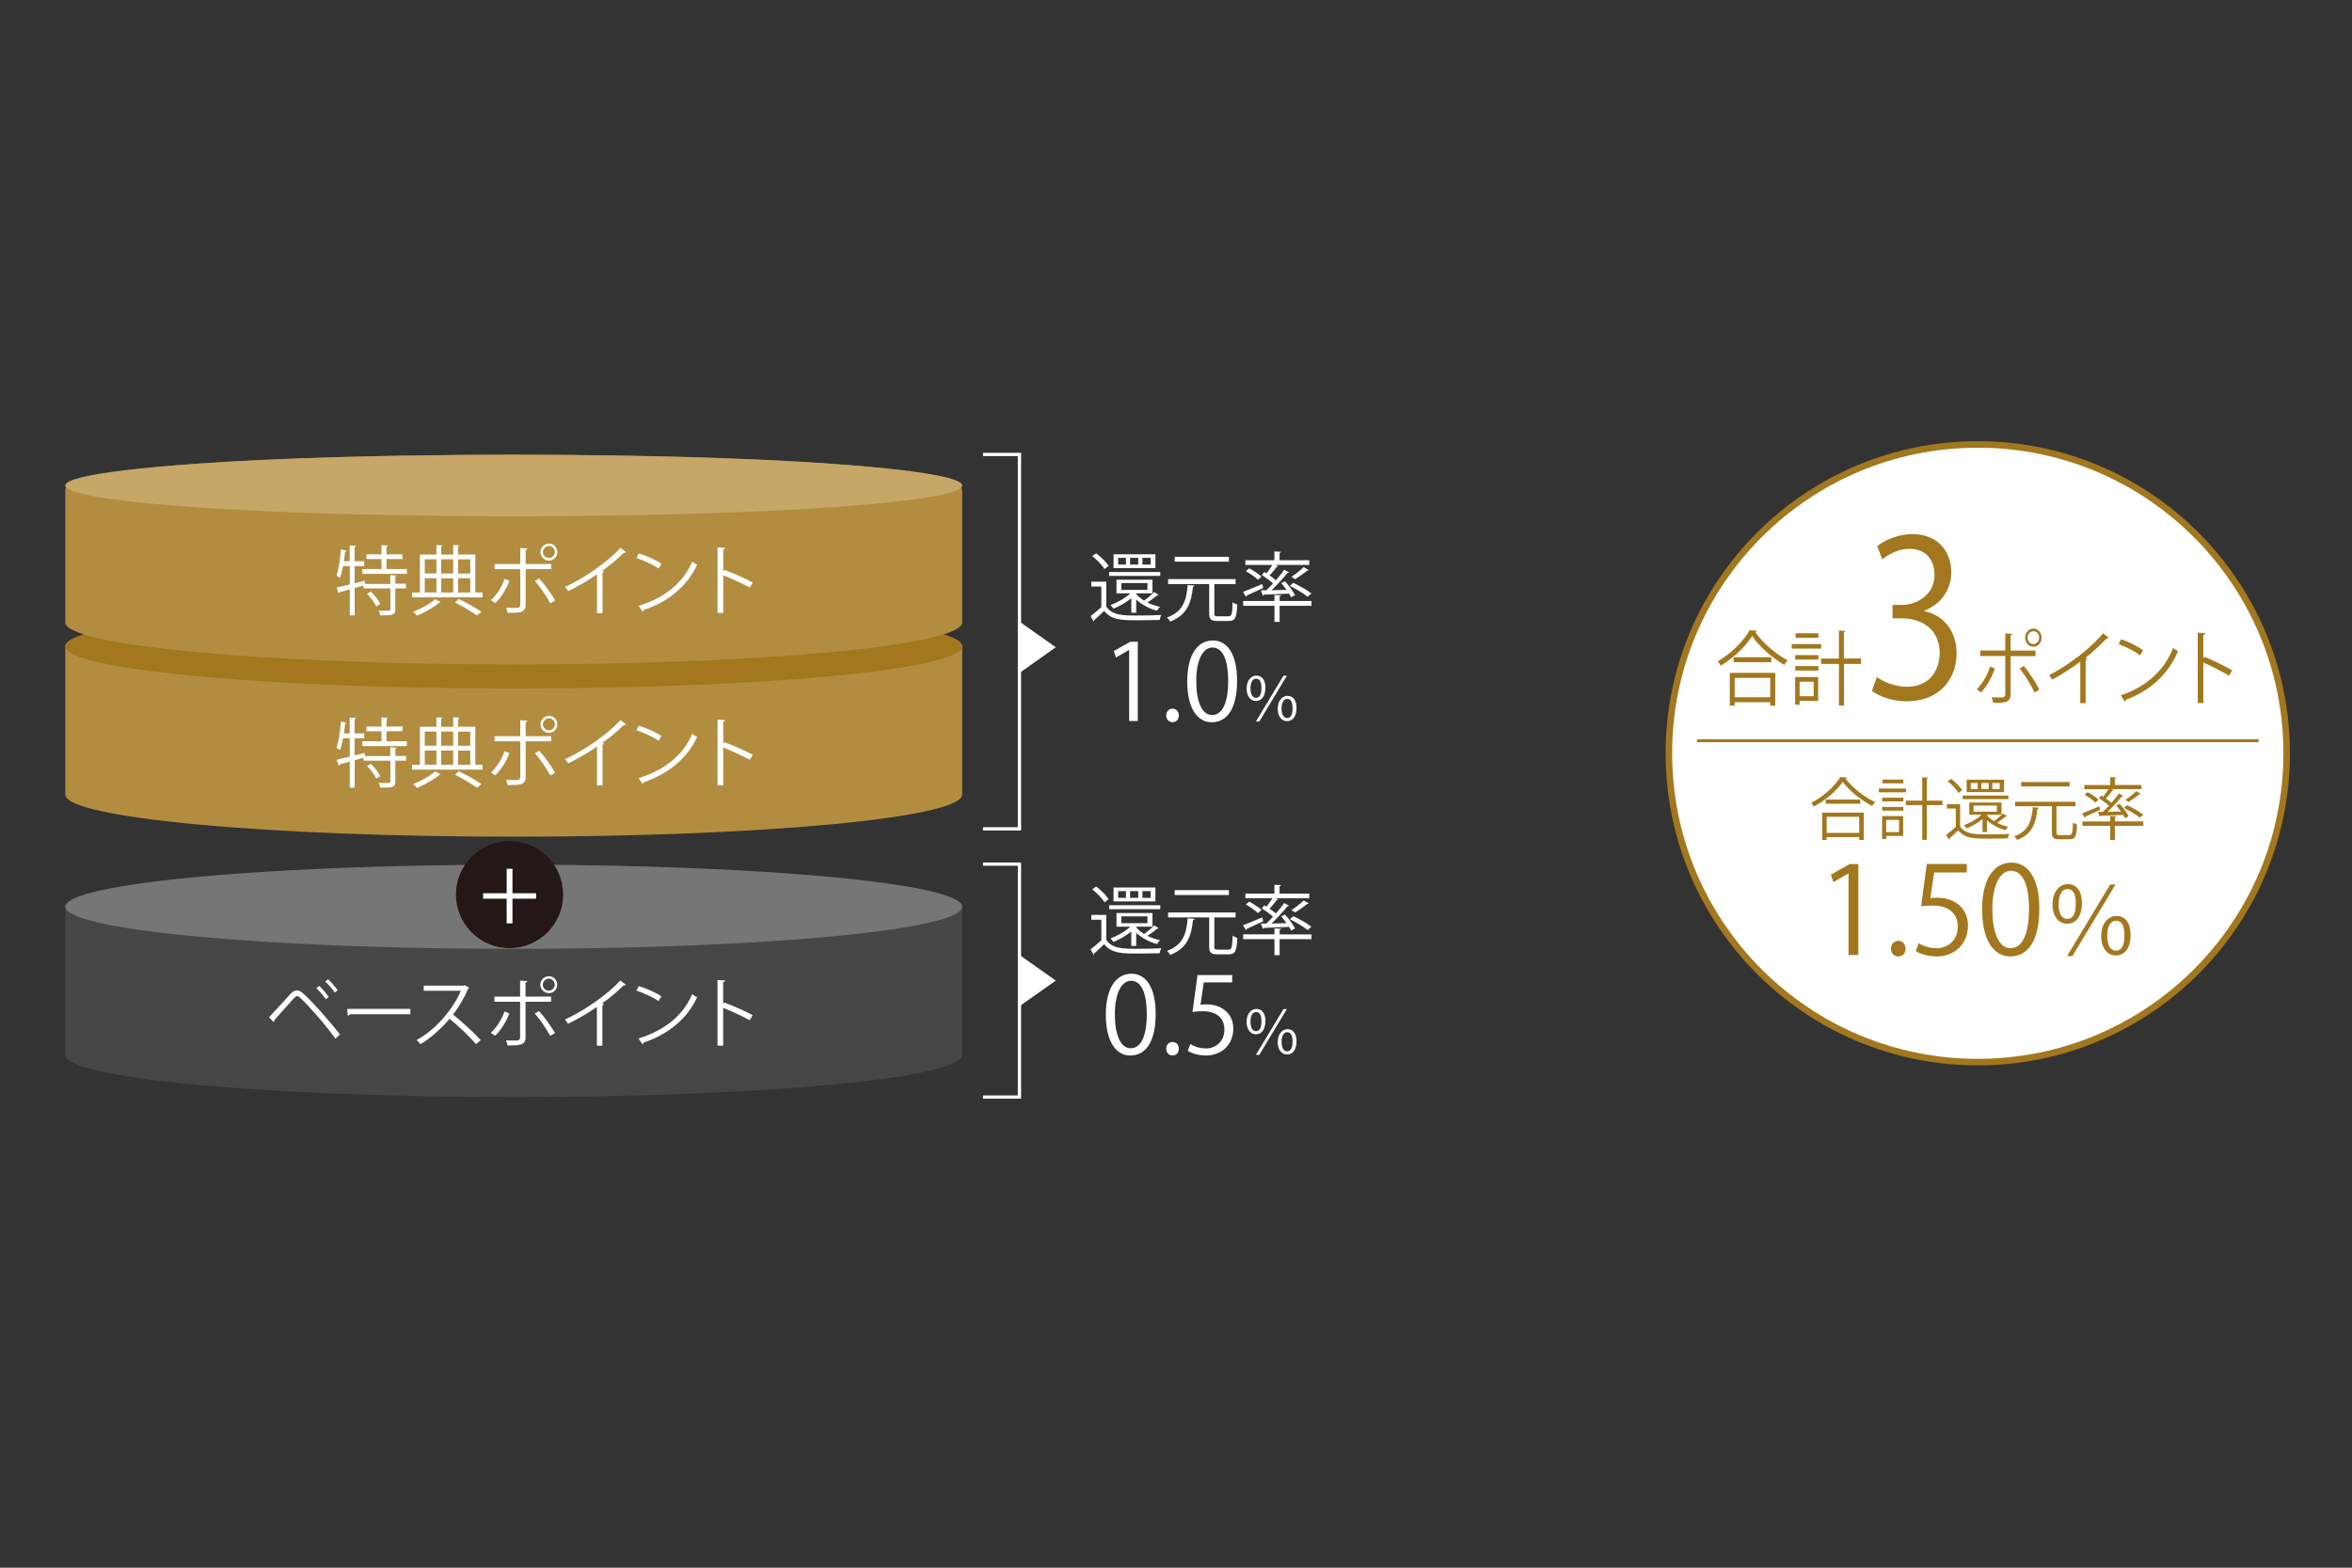 <?xml version="1.0" encoding="UTF-8"?>
<svg xmlns="http://www.w3.org/2000/svg" id="uuid-4e4592ce-3eef-4523-8e10-97ee093c51c9" viewBox="0 0 360 240">
  <rect x="0" y="0" width="360" height="240" fill="#333333" stroke="none"/>
  <g>
    <path d="M147.27,121.65c0,3.56-30.73,6.44-68.64,6.44s-68.64-2.88-68.64-6.44v-22.69c0-3.56,30.73-6.44,68.64-6.44s68.64,2.88,68.64,6.44v22.69Z" fill="#b28d40"></path>
    <g>
      <path d="M60.74,114.44c-.01,.08-.08,.14-.23,.16v1.13h1.64v.72h-1.64v3.19c0,.46-.1,.68-.44,.81-.34,.12-.9,.13-1.86,.13-.03-.21-.14-.52-.24-.73,.42,.01,.8,.02,1.09,.02,.59,0,.69,0,.69-.23v-3.19h-4.11v-.45l-1.35,.39v4.19h-.75v-3.98l-1.55,.43c-.01,.09-.07,.16-.15,.18l-.32-.9c.54-.12,1.25-.29,2.02-.47v-2.82h-1.03c-.13,.69-.29,1.34-.49,1.83-.13-.12-.37-.3-.52-.39,.35-.93,.56-2.51,.68-4l.89,.21c-.03,.07-.1,.13-.24,.13-.05,.49-.12,.98-.19,1.48h.89v-2.42l.98,.06c-.01,.08-.08,.14-.23,.16v2.2h1.48v.75h-1.48v2.62c.51-.13,1.03-.25,1.54-.39l.05,.49h3.87v-1.35l.99,.06Zm-1.58-.96h3.12v.74h-6.82v-.74h2.93v-1.53h-2.3v-.72h2.3v-1.41l.99,.07c-.01,.08-.07,.14-.22,.16v1.18h2.45v.72h-2.45v1.53Zm-1.58,5.71c-.24-.54-.84-1.35-1.4-1.93l.61-.32c.56,.57,1.17,1.35,1.42,1.9l-.64,.36Z" fill="#fff"></path>
      <path d="M72.76,117.07h1.09v.75h-10.77v-.75h1.19v-5.81h2.53v-1.45l.96,.07c-.01,.07-.08,.13-.23,.15v1.23h1.84v-1.46l.97,.07c-.01,.08-.07,.13-.22,.15v1.24h2.64v5.81Zm-5.31,1.49s-.13,.07-.23,.08c-.75,.67-2.2,1.49-3.4,1.98-.14-.17-.42-.44-.6-.59,1.21-.46,2.67-1.27,3.39-1.94l.84,.47Zm-.65-6.57h-1.78v2.17h1.78v-2.17Zm-1.78,2.9v2.17h1.78v-2.17h-1.78Zm4.35-2.9h-1.84v2.17h1.84v-2.17Zm0,5.08v-2.17h-1.84v2.17h1.84Zm3.62,3.52c-.79-.57-2.09-1.35-3.34-1.99l.57-.53c1.27,.61,2.65,1.39,3.48,1.97l-.71,.56Zm-1.01-8.59h-1.86v2.17h1.86v-2.17Zm-1.86,2.9v2.17h1.86v-2.17h-1.86Z" fill="#fff"></path>
      <path d="M77.98,115.29c-.52,1.35-1.28,2.54-2.17,3.41l-.67-.44c.87-.81,1.62-1.91,2.09-3.26l.75,.29Zm2.48-1.78v5.42c0,1.26-.9,1.26-2.75,1.26-.05-.21-.14-.53-.24-.78,.34,.01,.71,.01,1.02,.01h.67c.32,0,.47-.21,.47-.49v-5.44h-3.93v-.79h3.93v-2.44l1.1,.06c-.01,.12-.09,.2-.27,.22v2.16h3.91v.79h-3.91Zm2.07,1.41c.84,.94,1.82,2.3,2.44,3.37l-.74,.43c-.57-1.05-1.58-2.54-2.36-3.42l.66-.37Zm1.5-5.33c.71,0,1.28,.58,1.28,1.3s-.58,1.3-1.28,1.3-1.31-.58-1.31-1.3,.6-1.3,1.31-1.3Zm.9,1.3c0-.51-.4-.93-.9-.93s-.93,.42-.93,.93,.42,.91,.93,.91,.9-.44,.9-.91Z" fill="#fff"></path>
      <path d="M95.83,110.9c-.05,.06-.12,.09-.22,.09-.03,0-.07,0-.12-.01-.89,.9-2.17,1.95-3.3,2.76,.09,.03,.23,.1,.28,.13-.02,.07-.13,.14-.25,.15v6.21h-.84v-5.94c-1.23,.87-2.82,1.8-4.41,2.58-.12-.19-.32-.47-.49-.64,3.16-1.46,6.62-3.93,8.48-5.98l.87,.65Z" fill="#fff"></path>
      <path d="M97.79,111.1c1.2,.38,2.59,.98,3.45,1.57l-.44,.73c-.83-.59-2.2-1.2-3.38-1.61l.37-.69Zm-.05,8.02c4.11-1.27,6.84-3.57,8.22-6.78,.24,.2,.51,.35,.75,.47-1.45,3.17-4.27,5.63-8.19,6.94-.01,.1-.08,.22-.16,.27l-.62-.9Z" fill="#fff"></path>
      <path d="M114.76,116.32c-1.18-.64-2.8-1.39-4.06-1.88v5.78h-.87v-10.05l1.17,.07c-.01,.13-.1,.21-.3,.24v3.38l.17-.24c1.35,.5,3.15,1.29,4.35,1.93l-.46,.77Z" fill="#fff"></path>
    </g>
    <ellipse cx="78.64" cy="98.96" rx="68.64" ry="6.44" fill="#a2771e"></ellipse>
  </g>
  <g>
    <path d="M147.27,95.28c0,3.56-30.73,6.44-68.64,6.44s-68.64-2.88-68.64-6.44v-20.25c0-3.56,30.73-5.41,68.64-5.41s68.64,1.86,68.64,5.41v20.25Z" fill="#b28d40"></path>
    <g>
      <path d="M60.74,88.07c-.01,.08-.08,.14-.23,.16v1.13h1.64v.72h-1.64v3.19c0,.46-.1,.68-.44,.81-.34,.12-.9,.13-1.86,.13-.03-.21-.14-.52-.24-.73,.42,.01,.8,.02,1.09,.02,.59,0,.69,0,.69-.23v-3.19h-4.11v-.45l-1.35,.39v4.19h-.75v-3.98l-1.55,.43c-.01,.09-.07,.16-.15,.19l-.32-.9c.54-.12,1.25-.29,2.02-.47v-2.82h-1.03c-.13,.69-.29,1.34-.49,1.83-.13-.12-.37-.3-.52-.39,.35-.93,.56-2.51,.68-4l.89,.21c-.03,.07-.1,.13-.24,.13-.05,.49-.12,.98-.19,1.48h.89v-2.42l.98,.06c-.01,.08-.08,.14-.23,.16v2.2h1.48v.75h-1.48v2.63c.51-.13,1.03-.25,1.54-.39l.05,.49h3.87v-1.35l.99,.06Zm-1.58-.96h3.12v.74h-6.82v-.74h2.93v-1.53h-2.3v-.72h2.3v-1.41l.99,.07c-.01,.08-.07,.14-.22,.16v1.18h2.45v.72h-2.45v1.53Zm-1.58,5.71c-.24-.54-.84-1.35-1.4-1.93l.61-.32c.56,.57,1.17,1.35,1.42,1.9l-.64,.36Z" fill="#fff"></path>
      <path d="M72.76,90.7h1.09v.75h-10.77v-.75h1.19v-5.81h2.53v-1.45l.96,.07c-.01,.07-.08,.13-.23,.15v1.23h1.84v-1.46l.97,.07c-.01,.08-.07,.13-.22,.15v1.24h2.64v5.81Zm-5.31,1.49s-.13,.07-.23,.08c-.75,.67-2.2,1.49-3.4,1.98-.14-.17-.42-.44-.6-.59,1.21-.46,2.67-1.27,3.39-1.94l.84,.47Zm-.65-6.57h-1.78v2.17h1.78v-2.17Zm-1.78,2.9v2.17h1.78v-2.17h-1.78Zm4.35-2.9h-1.84v2.17h1.84v-2.17Zm0,5.08v-2.17h-1.84v2.17h1.84Zm3.62,3.52c-.79-.57-2.09-1.35-3.34-1.99l.57-.53c1.27,.61,2.65,1.39,3.48,1.97l-.71,.56Zm-1.01-8.59h-1.86v2.17h1.86v-2.17Zm-1.86,2.9v2.17h1.86v-2.17h-1.86Z" fill="#fff"></path>
      <path d="M77.98,88.92c-.52,1.35-1.28,2.54-2.17,3.41l-.67-.44c.87-.81,1.62-1.91,2.09-3.26l.75,.29Zm2.48-1.78v5.42c0,1.26-.9,1.26-2.75,1.26-.05-.21-.14-.53-.24-.77,.34,.01,.71,.01,1.02,.01h.67c.32,0,.47-.21,.47-.49v-5.44h-3.93v-.79h3.93v-2.44l1.1,.06c-.01,.12-.09,.2-.27,.22v2.16h3.91v.79h-3.91Zm2.07,1.41c.84,.94,1.82,2.3,2.44,3.37l-.74,.43c-.57-1.05-1.58-2.54-2.36-3.42l.66-.37Zm1.5-5.33c.71,0,1.28,.58,1.28,1.3s-.58,1.3-1.28,1.3-1.31-.58-1.31-1.3,.6-1.3,1.31-1.3Zm.9,1.3c0-.51-.4-.93-.9-.93s-.93,.42-.93,.93,.42,.91,.93,.91,.9-.44,.9-.91Z" fill="#fff"></path>
      <path d="M95.83,84.54c-.05,.06-.12,.09-.22,.09-.03,0-.07,0-.12-.01-.89,.9-2.17,1.95-3.3,2.76,.09,.03,.23,.1,.28,.13-.02,.07-.13,.14-.25,.15v6.21h-.84v-5.95c-1.23,.87-2.82,1.8-4.41,2.58-.12-.19-.32-.47-.49-.64,3.16-1.46,6.62-3.93,8.48-5.98l.87,.65Z" fill="#fff"></path>
      <path d="M97.79,84.73c1.2,.38,2.59,.98,3.45,1.57l-.44,.73c-.83-.59-2.2-1.2-3.38-1.61l.37-.69Zm-.05,8.02c4.11-1.27,6.84-3.57,8.22-6.78,.24,.2,.51,.35,.75,.47-1.45,3.17-4.27,5.63-8.19,6.94-.01,.1-.08,.22-.16,.27l-.62-.9Z" fill="#fff"></path>
      <path d="M114.76,89.95c-1.18-.64-2.8-1.39-4.06-1.89v5.78h-.87v-10.05l1.17,.07c-.01,.13-.1,.21-.3,.24v3.38l.17-.24c1.35,.5,3.15,1.3,4.35,1.93l-.46,.77Z" fill="#fff"></path>
    </g>
    <ellipse cx="78.64" cy="74.33" rx="68.64" ry="4.71" fill="#c6a767"></ellipse>
  </g>
  <g>
    <path d="M147.27,161.51c0,3.56-30.73,6.44-68.64,6.44s-68.64-2.88-68.64-6.44v-22.69c0-3.56,30.73-6.44,68.64-6.44s68.64,2.88,68.64,6.44v22.69Z" fill="#464646"></path>
    <g>
      <path d="M41.18,155.74c.88-.92,2.71-2.96,3.37-3.67,.3-.3,.6-.44,.9-.44s.62,.16,.94,.44c1.49,1.36,3.9,4.04,5.64,6.3l-.69,.64c-1.64-2.28-4.06-5.02-5.36-6.22-.2-.18-.35-.29-.5-.29s-.29,.12-.47,.29c-.54,.59-2.23,2.53-3.01,3.37,.01,.02,.01,.06,.01,.08,0,.09-.05,.18-.12,.24l-.72-.74Zm7.67-4.8c.53,.46,1.12,1.18,1.46,1.69l-.44,.35c-.34-.51-.95-1.26-1.45-1.69l.43-.35Zm1.36-1.02c.53,.47,1.13,1.17,1.47,1.69l-.44,.35c-.34-.51-.96-1.25-1.45-1.68l.42-.36Z" fill="#fff"></path>
      <path d="M53.15,154.45h9.66v.82h-9.22c-.07,.12-.22,.2-.37,.22l-.07-1.04Z" fill="#fff"></path>
      <path d="M71.81,151.21c-.02,.06-.08,.1-.15,.13-.62,1.47-1.36,2.74-2.31,3.98,1.26,1.01,3.16,2.73,4.23,3.92l-.71,.61c-1.02-1.18-2.88-2.94-4.06-3.89-1.02,1.24-2.78,2.93-4.45,3.89-.13-.17-.4-.46-.6-.62,3.2-1.76,5.74-5.04,6.78-7.55h-5.68v-.79h6.13l.15-.06,.67,.38Z" fill="#fff"></path>
      <path d="M77.96,155.15c-.52,1.35-1.28,2.54-2.17,3.41l-.67-.44c.87-.81,1.62-1.91,2.09-3.26l.75,.29Zm2.48-1.78v5.42c0,1.26-.9,1.26-2.75,1.26-.05-.21-.14-.53-.24-.77,.34,.01,.71,.01,1.02,.01h.67c.32,0,.47-.21,.47-.49v-5.44h-3.93v-.79h3.93v-2.44l1.1,.06c-.01,.12-.09,.2-.27,.22v2.16h3.91v.79h-3.91Zm2.07,1.41c.84,.94,1.82,2.3,2.44,3.37l-.74,.43c-.57-1.05-1.58-2.54-2.36-3.42l.66-.37Zm1.5-5.33c.71,0,1.28,.58,1.28,1.3s-.58,1.29-1.28,1.29-1.31-.58-1.31-1.29,.6-1.3,1.31-1.3Zm.9,1.3c0-.51-.41-.93-.9-.93s-.93,.42-.93,.93,.42,.91,.93,.91,.9-.44,.9-.91Z" fill="#fff"></path>
      <path d="M95.81,150.76c-.05,.06-.12,.09-.22,.09-.03,0-.07,0-.12-.01-.89,.9-2.17,1.96-3.3,2.76,.09,.04,.23,.1,.28,.13-.02,.07-.13,.14-.25,.15v6.21h-.84v-5.94c-1.23,.87-2.82,1.8-4.41,2.58-.12-.19-.32-.47-.49-.64,3.16-1.46,6.62-3.93,8.48-5.98l.87,.65Z" fill="#fff"></path>
      <path d="M97.78,150.96c1.2,.38,2.59,.98,3.45,1.57l-.44,.73c-.83-.59-2.2-1.2-3.38-1.61l.37-.69Zm-.05,8.02c4.11-1.27,6.84-3.57,8.22-6.78,.24,.2,.51,.35,.75,.47-1.45,3.17-4.27,5.63-8.19,6.94-.01,.1-.08,.22-.16,.27l-.62-.9Z" fill="#fff"></path>
      <path d="M114.75,156.18c-1.18-.64-2.8-1.39-4.06-1.88v5.78h-.87v-10.05l1.17,.07c-.01,.13-.1,.21-.3,.24v3.38l.17-.24c1.35,.5,3.15,1.29,4.35,1.93l-.46,.77Z" fill="#fff"></path>
    </g>
    <ellipse cx="78.64" cy="138.82" rx="68.64" ry="6.44" fill="#767676"></ellipse>
  </g>
  <g>
    <circle cx="77.99" cy="136.95" r="8.2" fill="#231815"></circle>
    <path d="M77.55,133h.89v3.75h3.61v.83h-3.61v3.78h-.89v-3.78h-3.61v-.83h3.61v-3.75Z" fill="#fff"></path>
  </g>
  <g>
    <g>
      <path d="M169.33,140.06v3.81c.9,1.38,2.59,1.38,4.77,1.38,1.27,0,2.75-.02,3.65-.08-.09,.17-.22,.53-.24,.76-.8,.02-2.07,.05-3.22,.05-2.54,0-4.14,0-5.29-1.43-.53,.52-1.08,1.03-1.53,1.42,.01,.09-.01,.14-.09,.18l-.45-.82c.5-.37,1.1-.88,1.64-1.38v-3.15h-1.53v-.74h2.28Zm-1.55-4.34c.73,.54,1.55,1.35,1.91,1.93l-.64,.49c-.34-.59-1.15-1.42-1.87-1.99l.6-.43Zm9.81,2.87v.6h-7.82v-.6h7.82Zm-3.68,6.23h-.75v-2.21c-.81,.65-1.8,1.21-2.74,1.6-.09-.14-.3-.42-.44-.55,1.05-.39,2.22-1.04,3.03-1.79h-2.12v-2.09h5.51v2.09h-2.42l-.07,.07v.02c.3,.37,.72,.72,1.21,1.02,.52-.37,1.17-.92,1.56-1.32l.68,.46s-.13,.07-.24,.06c-.37,.31-.97,.75-1.48,1.09,.59,.3,1.25,.53,1.92,.67-.16,.14-.36,.41-.46,.59-1.18-.31-2.36-.94-3.19-1.72v2.02Zm2.94-8.95v2.13h-6.41v-2.13h6.41Zm-4.51,1.58v-1.03h-1.19v1.03h1.19Zm-.71,2.83v1.05h4v-1.05h-4Zm2.59-2.83v-1.03h-1.25v1.03h1.25Zm1.9,0v-1.03h-1.26v1.03h1.26Z" fill="#fff"></path>
      <path d="M182.84,140.68c-.01,.08-.09,.15-.24,.17-.25,2.24-.74,4.29-3.49,5.34-.09-.2-.31-.47-.49-.62,2.54-.91,2.98-2.78,3.17-4.99l1.05,.09Zm3.01,4.21c0,.39,.09,.49,.57,.49h1.61c.5,0,.58-.32,.64-2.15,.17,.15,.5,.29,.71,.35-.08,1.99-.3,2.52-1.28,2.52h-1.75c-.99,0-1.27-.25-1.27-1.2v-4.45h-6.29v-.76h10.33v.76h-3.25v4.45Zm2.25-8.62v.75h-8.3v-.75h8.3Z" fill="#fff"></path>
      <path d="M190.25,141.65c.75-.28,1.86-.75,2.96-1.21l.14,.6c-.93,.43-1.89,.89-2.52,1.17,0,.08-.04,.16-.1,.2l-.47-.75Zm10.49,1.39v.74h-4.88v2.45h-.79v-2.45h-4.79v-.74h4.79v-.92l1.02,.06c-.01,.08-.07,.14-.23,.16v.71h4.88Zm-6.93-1.64c.33-.31,.69-.67,1.04-1.05-.45-.42-1.15-.93-1.72-1.3l.4-.45c.1,.06,.21,.13,.32,.2,.31-.39,.66-.89,.9-1.28h-4.13v-.72h4.44v-1.35l1.02,.06c-.01,.08-.07,.14-.23,.16v1.13h4.55v.72h-5.17l.43,.18c-.04,.07-.13,.1-.24,.09-.28,.39-.71,.91-1.09,1.33,.36,.24,.71,.51,.97,.73,.47-.55,.92-1.11,1.26-1.6l.74,.4c-.02,.06-.12,.08-.23,.08-.64,.79-1.57,1.83-2.44,2.65l2.29-.05c-.25-.36-.54-.73-.82-1.04l.58-.28c.59,.65,1.26,1.54,1.54,2.13l-.61,.32c-.07-.16-.17-.36-.3-.56-1.45,.07-2.9,.13-3.86,.16-.01,.08-.07,.13-.15,.15l-.31-.82h.83Zm-2.61-3.37c.66,.35,1.48,.89,1.89,1.27l-.54,.49c-.39-.38-1.2-.95-1.86-1.32l.52-.44Zm6.77,2.23c.92,.44,2.13,1.12,2.75,1.62l-.58,.51c-.58-.49-1.77-1.2-2.72-1.67l.54-.46Zm-.3-.93c.6-.38,1.41-1.02,1.87-1.48l.79,.46c-.04,.06-.13,.08-.23,.07-.49,.4-1.27,.95-1.87,1.32l-.55-.37Z" fill="#fff"></path>
      <path d="M169.26,155.37c0-4.24,1.65-6.3,3.92-6.3s3.71,2.17,3.71,6.14c0,4.21-1.47,6.38-3.89,6.38-2.2,0-3.74-2.17-3.74-6.22Zm6.27-.1c0-3.03-.73-5.12-2.43-5.12-1.44,0-2.46,1.93-2.46,5.12s.89,5.21,2.41,5.21c1.8,0,2.48-2.33,2.48-5.21Z" fill="#fff"></path>
      <path d="M178.5,160.57c0-.62,.4-1.05,.97-1.05s.96,.44,.96,1.05c0,.58-.37,1.02-.97,1.02s-.96-.49-.96-1.02Z" fill="#fff"></path>
      <path d="M188.6,149.27v1.12h-4.35l-.5,3.43c.26-.03,.52-.06,.94-.06,2.15,0,4.08,1.28,4.08,3.72s-1.78,4.11-4.18,4.11c-1.21,0-2.23-.36-2.79-.71l.39-1.05c.45,.31,1.34,.68,2.4,.68,1.52,0,2.83-1.12,2.82-2.87,0-1.67-1.07-2.83-3.33-2.83-.65,0-1.15,.05-1.55,.11l.76-5.65h5.33Z" fill="#fff"></path>
      <path d="M193.68,156.32c0,1.34-.61,2.02-1.45,2.02-.79,0-1.42-.68-1.42-1.9s.67-1.98,1.49-1.98c.95,0,1.39,.79,1.39,1.86Zm-2.28,.07c0,1.03,.36,1.47,.84,1.47,.55,0,.84-.48,.84-1.5,0-.93-.25-1.43-.83-1.43-.5,0-.85,.52-.85,1.46Zm.83,5.1l4.22-7.01h.52l-4.22,7.01h-.52Zm6.21-2.07c0,1.35-.61,2.01-1.45,2.01-.79,0-1.42-.67-1.42-1.89s.67-1.98,1.49-1.98c1.01,0,1.39,.87,1.39,1.86Zm-2.28,.07c0,1.03,.37,1.46,.85,1.46,.54,0,.83-.47,.83-1.49,0-.93-.25-1.44-.82-1.44-.51,0-.86,.53-.86,1.47Z" fill="#fff"></path>
    </g>
    <g>
      <polygon points="156.04 154.05 156.04 146.19 161.6 150.12 156.04 154.05" fill="#fff"></polygon>
      <polyline points="150.46 132.29 156.04 132.29 156.04 167.95 150.46 167.95" fill="none" stroke="#fff" stroke-miterlimit="10" stroke-width=".5"></polyline>
    </g>
  </g>
  <g>
    <g>
      <path d="M169.33,89.04v3.81c.9,1.38,2.59,1.38,4.77,1.38,1.27,0,2.75-.02,3.65-.08-.09,.17-.22,.53-.24,.76-.8,.02-2.07,.05-3.22,.05-2.54,0-4.14,0-5.29-1.43-.53,.52-1.08,1.03-1.53,1.42,.01,.09-.01,.14-.09,.19l-.45-.82c.5-.37,1.1-.88,1.64-1.38v-3.15h-1.53v-.74h2.28Zm-1.55-4.34c.73,.54,1.55,1.35,1.91,1.93l-.64,.49c-.34-.59-1.15-1.42-1.87-1.99l.6-.43Zm9.81,2.87v.6h-7.82v-.6h7.82Zm-3.68,6.23h-.75v-2.21c-.81,.65-1.8,1.21-2.74,1.6-.09-.14-.3-.42-.44-.56,1.05-.39,2.22-1.04,3.03-1.79h-2.12v-2.09h5.51v2.09h-2.42l-.07,.07v.02c.3,.37,.72,.72,1.21,1.02,.52-.37,1.17-.93,1.56-1.32l.68,.46s-.13,.07-.24,.06c-.37,.31-.97,.75-1.48,1.09,.59,.3,1.25,.53,1.92,.67-.16,.14-.36,.4-.46,.59-1.18-.31-2.36-.94-3.19-1.72v2.02Zm2.94-8.95v2.13h-6.41v-2.13h6.41Zm-4.51,1.58v-1.03h-1.19v1.03h1.19Zm-.71,2.83v1.05h4v-1.05h-4Zm2.59-2.83v-1.03h-1.25v1.03h1.25Zm1.9,0v-1.03h-1.26v1.03h1.26Z" fill="#fff"></path>
      <path d="M182.84,89.65c-.01,.08-.09,.15-.24,.17-.25,2.24-.74,4.29-3.49,5.34-.09-.2-.31-.47-.49-.62,2.54-.91,2.98-2.78,3.17-4.98l1.05,.09Zm3.01,4.21c0,.39,.09,.49,.57,.49h1.61c.5,0,.58-.32,.64-2.15,.17,.15,.5,.29,.71,.35-.08,1.99-.3,2.52-1.28,2.52h-1.75c-.99,0-1.27-.25-1.27-1.2v-4.45h-6.29v-.76h10.33v.76h-3.25v4.45Zm2.25-8.62v.75h-8.3v-.75h8.3Z" fill="#fff"></path>
      <path d="M190.25,90.62c.75-.28,1.86-.75,2.96-1.21l.14,.6c-.93,.43-1.89,.89-2.52,1.17,0,.08-.04,.16-.1,.2l-.47-.75Zm10.49,1.39v.74h-4.88v2.45h-.79v-2.45h-4.79v-.74h4.79v-.93l1.02,.06c-.01,.08-.07,.14-.23,.16v.71h4.88Zm-6.93-1.64c.33-.31,.69-.67,1.04-1.05-.45-.42-1.15-.93-1.72-1.3l.4-.45c.1,.06,.21,.13,.32,.2,.31-.39,.66-.89,.9-1.28h-4.13v-.72h4.44v-1.35l1.02,.06c-.01,.08-.07,.14-.23,.16v1.13h4.55v.72h-5.17l.43,.19c-.04,.07-.13,.1-.24,.09-.28,.39-.71,.91-1.09,1.33,.36,.24,.71,.51,.97,.73,.47-.56,.92-1.11,1.26-1.6l.74,.4c-.02,.06-.12,.08-.23,.08-.64,.79-1.57,1.83-2.44,2.65l2.29-.05c-.25-.36-.54-.73-.82-1.04l.58-.28c.59,.65,1.26,1.54,1.54,2.13l-.61,.32c-.07-.16-.17-.36-.3-.56-1.45,.07-2.9,.13-3.86,.16-.01,.08-.07,.13-.15,.15l-.31-.82h.83Zm-2.61-3.37c.66,.35,1.48,.89,1.89,1.27l-.54,.49c-.39-.38-1.2-.95-1.86-1.32l.52-.44Zm6.77,2.23c.92,.44,2.13,1.12,2.75,1.62l-.58,.51c-.58-.49-1.77-1.2-2.72-1.67l.54-.46Zm-.3-.93c.6-.38,1.41-1.02,1.87-1.48l.79,.46c-.04,.06-.13,.08-.23,.07-.49,.4-1.27,.95-1.87,1.32l-.55-.37Z" fill="#fff"></path>
      <path d="M172.83,110.37v-10.86h-.03l-1.99,1.15-.32-1,2.51-1.41h1.15v12.13h-1.31Z" fill="#fff"></path>
      <path d="M178.5,109.54c0-.62,.4-1.05,.97-1.05s.96,.44,.96,1.05c0,.58-.37,1.02-.97,1.02s-.96-.49-.96-1.02Z" fill="#fff"></path>
      <path d="M181.72,104.35c0-4.24,1.65-6.3,3.92-6.3s3.71,2.17,3.71,6.14c0,4.21-1.47,6.38-3.89,6.38-2.2,0-3.74-2.17-3.74-6.22Zm6.27-.1c0-3.03-.73-5.12-2.43-5.12-1.44,0-2.46,1.93-2.46,5.12s.89,5.21,2.41,5.21c1.8,0,2.48-2.33,2.48-5.21Z" fill="#fff"></path>
      <path d="M193.68,105.29c0,1.34-.61,2.02-1.45,2.02-.79,0-1.42-.68-1.42-1.9s.67-1.98,1.49-1.98c.95,0,1.39,.79,1.39,1.86Zm-2.28,.07c0,1.03,.36,1.47,.84,1.47,.55,0,.84-.48,.84-1.5,0-.93-.25-1.43-.83-1.43-.5,0-.85,.52-.85,1.46Zm.83,5.1l4.22-7.01h.52l-4.22,7.01h-.52Zm6.21-2.07c0,1.35-.61,2.01-1.45,2.01-.79,0-1.42-.68-1.42-1.89s.67-1.98,1.49-1.98c1.01,0,1.39,.87,1.39,1.86Zm-2.28,.07c0,1.03,.37,1.46,.85,1.46,.54,0,.83-.47,.83-1.49,0-.93-.25-1.44-.82-1.44-.51,0-.86,.53-.86,1.47Z" fill="#fff"></path>
    </g>
    <g>
      <polygon points="156.04 103.03 156.04 95.16 161.6 99.09 156.04 103.03" fill="#fff"></polygon>
      <polyline points="150.46 69.57 156.04 69.57 156.04 126.89 150.46 126.89" fill="none" stroke="#fff" stroke-miterlimit="10" stroke-width=".5"></polyline>
    </g>
  </g>
  <circle cx="302.72" cy="115.32" r="47.28" fill="#fff" stroke="#a2771e" stroke-miterlimit="10"></circle>
  <g>
    <path d="M268.91,96.57c-.03,.11-.11,.16-.24,.19,1.12,1.66,3.17,3.42,4.94,4.32-.18,.19-.37,.47-.5,.72-1.79-1.03-3.83-2.81-4.92-4.44-.94,1.54-2.83,3.36-4.8,4.54-.1-.19-.32-.48-.47-.66,2.01-1.14,3.97-3.09,4.87-4.75l1.12,.07Zm-4.14,11.46v-5.02h6.95v5.02h-.77v-.53h-5.44v.53h-.74Zm.58-7.41h5.77v.76h-5.77v-.76Zm5.6,3.16h-5.44v2.96h5.44v-2.96Z" fill="#a2771e"></path>
    <path d="M278.75,98.6v.69h-4.51v-.69h4.51Zm-.46,5.06v3.64h-2.84v.58h-.68v-4.23h3.52Zm-3.51-2.69v-.68h3.54v.68h-3.54Zm0,1.68v-.68h3.54v.68h-3.54Zm3.54-5.7v.68h-3.48v-.68h3.48Zm-.72,7.41h-2.15v2.23h2.15v-2.23Zm7.26-3.54v.82h-2.62v6.38h-.77v-6.38h-2.73v-.82h2.73v-4.29l.99,.07c-.01,.09-.07,.15-.23,.17v4.04h2.62Z" fill="#a2771e"></path>
    <path d="M294.58,93.58c2.65,.5,4.9,2.84,4.9,6.41,0,3.93-2.59,7.37-7.64,7.37-2.26,0-4.3-.79-5.32-1.59l.75-2.12c.81,.6,2.62,1.49,4.6,1.49,3.79,0,5.02-2.91,5.02-5.19,0-3.64-2.8-5.29-5.75-5.29h-1.47v-2.05h1.47c2.17,0,4.96-1.49,4.96-4.59,0-2.15-1.17-4-3.88-4-1.65,0-3.22,.89-4.12,1.62l-.75-2.02c1.08-.93,3.19-1.85,5.35-1.85,4.12,0,5.96,2.88,5.96,5.85,0,2.54-1.47,4.83-4.09,5.85v.1Z" fill="#a2771e"></path>
    <path d="M305.34,102.34c-.51,1.45-1.25,2.73-2.12,3.66l-.65-.47c.85-.87,1.58-2.04,2.04-3.49l.73,.31Zm2.41-1.91v5.81c0,1.35-.88,1.35-2.68,1.35-.04-.22-.14-.57-.24-.83,.33,.01,.69,.01,.99,.01h.65c.32,0,.46-.22,.46-.52v-5.82h-3.83v-.84h3.83v-2.61l1.07,.06c-.01,.12-.09,.21-.26,.24v2.32h3.81v.84h-3.81Zm2.02,1.51c.82,1,1.77,2.47,2.38,3.61l-.72,.46c-.55-1.13-1.54-2.73-2.3-3.67l.64-.4Zm1.47-5.71c.69,0,1.25,.62,1.25,1.39s-.56,1.39-1.25,1.39-1.27-.62-1.27-1.39,.59-1.39,1.27-1.39Zm.88,1.39c0-.54-.39-.99-.88-.99s-.9,.45-.9,.99,.41,.98,.9,.98,.88-.47,.88-.98Z" fill="#a2771e"></path>
    <path d="M322.74,97.65c-.04,.06-.11,.1-.21,.1-.03,0-.07,0-.11-.01-.87,.97-2.12,2.09-3.21,2.96,.09,.04,.23,.11,.27,.14-.02,.07-.12,.15-.25,.16v6.65h-.82v-6.37c-1.2,.93-2.75,1.93-4.3,2.76-.11-.2-.32-.51-.47-.68,3.08-1.56,6.45-4.21,8.27-6.41l.85,.69Z" fill="#a2771e"></path>
    <path d="M324.65,97.86c1.17,.41,2.53,1.05,3.36,1.69l-.43,.78c-.81-.63-2.14-1.29-3.29-1.72l.36-.74Zm-.04,8.59c4-1.36,6.66-3.83,8.02-7.26,.24,.21,.5,.37,.73,.51-1.41,3.4-4.16,6.03-7.98,7.43-.01,.11-.08,.24-.16,.28l-.61-.97Z" fill="#a2771e"></path>
    <path d="M341.2,103.45c-1.15-.68-2.73-1.49-3.96-2.02v6.2h-.85v-10.77l1.14,.07c-.01,.14-.1,.22-.29,.26v3.62l.17-.26c1.32,.53,3.07,1.39,4.24,2.07l-.45,.83Z" fill="#a2771e"></path>
  </g>
  <g>
    <path d="M282.7,119.03c-.03,.09-.1,.13-.22,.16,1.02,1.38,2.9,2.85,4.52,3.6-.17,.16-.34,.39-.45,.6-1.64-.86-3.51-2.34-4.5-3.7-.86,1.28-2.59,2.8-4.4,3.78-.09-.16-.29-.4-.43-.55,1.84-.95,3.64-2.57,4.46-3.96l1.02,.06Zm-3.79,9.56v-4.18h6.36v4.18h-.7v-.44h-4.98v.44h-.68Zm.53-6.18h5.29v.63h-5.29v-.63Zm5.13,2.63h-4.98v2.47h4.98v-2.47Z" fill="#a2771e"></path>
    <path d="M291.72,120.72v.58h-4.13v-.58h4.13Zm-.42,4.21v3.04h-2.6v.49h-.62v-3.52h3.22Zm-3.21-2.24v-.57h3.24v.57h-3.24Zm0,1.41v-.57h3.24v.57h-3.24Zm3.24-4.75v.57h-3.19v-.57h3.19Zm-.66,6.18h-1.97v1.86h1.97v-1.86Zm6.65-2.96v.68h-2.4v5.32h-.7v-5.32h-2.5v-.68h2.5v-3.57l.91,.06c-.01,.07-.06,.12-.21,.14v3.37h2.4Z" fill="#a2771e"></path>
    <path d="M300.02,123.11v3.4c.81,1.23,2.31,1.23,4.26,1.23,1.14,0,2.46-.02,3.26-.07-.08,.16-.2,.48-.22,.68-.71,.02-1.85,.04-2.87,.04-2.27,0-3.7,0-4.72-1.28-.47,.46-.96,.92-1.36,1.27,.01,.08,0,.12-.08,.17l-.4-.73c.44-.33,.98-.79,1.47-1.23v-2.81h-1.36v-.66h2.04Zm-1.38-3.87c.65,.49,1.38,1.21,1.71,1.72l-.57,.43c-.3-.53-1.02-1.27-1.67-1.78l.54-.38Zm8.76,2.56v.54h-6.98v-.54h6.98Zm-3.28,5.57h-.67v-1.97c-.72,.58-1.61,1.08-2.45,1.43-.08-.12-.27-.37-.39-.5,.94-.35,1.98-.93,2.71-1.6h-1.89v-1.87h4.92v1.87h-2.16l-.06,.06v.02c.27,.33,.64,.64,1.08,.91,.46-.33,1.04-.83,1.39-1.18l.61,.41s-.11,.06-.22,.05c-.33,.28-.87,.67-1.32,.97,.53,.27,1.12,.48,1.71,.6-.14,.12-.32,.36-.41,.53-1.05-.28-2.11-.84-2.85-1.54v1.81Zm2.62-8v1.9h-5.72v-1.9h5.72Zm-4.03,1.42v-.92h-1.06v.92h1.06Zm-.63,2.53v.94h3.57v-.94h-3.57Zm2.31-2.53v-.92h-1.12v.92h1.12Zm1.69,0v-.92h-1.13v.92h1.13Z" fill="#a2771e"></path>
    <path d="M312.08,123.66c-.01,.07-.08,.13-.22,.16-.23,2-.66,3.83-3.12,4.77-.08-.18-.28-.42-.43-.56,2.27-.82,2.67-2.48,2.83-4.45l.94,.08Zm2.69,3.76c0,.35,.08,.43,.51,.43h1.44c.44,0,.52-.29,.57-1.92,.15,.13,.44,.26,.63,.31-.07,1.78-.27,2.25-1.15,2.25h-1.56c-.89,0-1.14-.23-1.14-1.08v-3.98h-5.62v-.68h9.22v.68h-2.9v3.98Zm2.01-7.7v.67h-7.42v-.67h7.42Z" fill="#a2771e"></path>
    <path d="M318.69,124.52c.67-.25,1.66-.67,2.64-1.08l.12,.54c-.83,.38-1.68,.79-2.25,1.04,0,.07-.03,.14-.09,.18l-.42-.67Zm9.37,1.24v.66h-4.36v2.19h-.7v-2.19h-4.28v-.66h4.28v-.83l.91,.05c-.01,.07-.06,.12-.21,.14v.63h4.36Zm-6.19-1.47c.3-.28,.62-.6,.93-.94-.4-.37-1.02-.83-1.54-1.16l.36-.4c.09,.05,.19,.11,.29,.18,.28-.35,.59-.8,.81-1.15h-3.69v-.64h3.97v-1.21l.91,.05c-.01,.07-.06,.12-.21,.14v1.01h4.06v.64h-4.62l.38,.17c-.03,.06-.11,.09-.22,.08-.25,.35-.63,.82-.97,1.19,.32,.22,.63,.45,.87,.65,.42-.5,.83-.99,1.13-1.42l.66,.36c-.02,.05-.1,.07-.21,.07-.57,.7-1.41,1.63-2.18,2.37l2.04-.04c-.23-.32-.49-.65-.73-.93l.52-.25c.53,.58,1.13,1.37,1.37,1.9l-.55,.29c-.06-.15-.15-.32-.27-.5-1.29,.06-2.59,.11-3.45,.14,0,.07-.06,.11-.13,.13l-.28-.73h.74Zm-2.33-3.01c.59,.31,1.32,.8,1.68,1.14l-.49,.43c-.35-.34-1.07-.85-1.66-1.18l.46-.39Zm6.04,1.99c.83,.39,1.9,1,2.46,1.45l-.52,.45c-.52-.43-1.58-1.07-2.43-1.49l.49-.41Zm-.27-.83c.54-.34,1.26-.91,1.67-1.32l.7,.41c-.03,.05-.11,.07-.21,.06-.43,.36-1.14,.85-1.67,1.18l-.5-.33Z" fill="#a2771e"></path>
    <path d="M282.94,146.2v-12.47h-.04l-2.29,1.32-.37-1.15,2.88-1.62h1.32v13.92h-1.51Z" fill="#a2771e"></path>
    <path d="M289.44,145.25c0-.71,.46-1.21,1.12-1.21s1.1,.5,1.1,1.21-.43,1.17-1.12,1.17-1.1-.56-1.1-1.17Z" fill="#a2771e"></path>
    <path d="M301.04,132.28v1.28h-5l-.58,3.94c.3-.04,.59-.07,1.08-.07,2.47,0,4.68,1.47,4.68,4.27s-2.04,4.72-4.79,4.72c-1.39,0-2.57-.41-3.2-.82l.45-1.21c.52,.35,1.54,.78,2.75,.78,1.75,0,3.25-1.28,3.23-3.29,0-1.91-1.23-3.25-3.83-3.25-.74,0-1.32,.06-1.78,.13l.87-6.49h6.12Z" fill="#a2771e"></path>
    <path d="M303.38,139.29c0-4.87,1.9-7.23,4.5-7.23s4.26,2.49,4.26,7.04c0,4.83-1.69,7.32-4.46,7.32-2.53,0-4.29-2.49-4.29-7.14Zm7.19-.11c0-3.48-.84-5.87-2.79-5.87-1.65,0-2.83,2.21-2.83,5.87s1.02,5.98,2.77,5.98c2.06,0,2.84-2.68,2.84-5.98Z" fill="#a2771e"></path>
    <path d="M318.66,138.26c0,2.1-.95,3.15-2.27,3.15-1.24,0-2.23-1.07-2.23-2.96s1.04-3.1,2.33-3.1c1.49,0,2.17,1.23,2.17,2.91Zm-3.57,.12c0,1.61,.56,2.3,1.32,2.3,.85,0,1.32-.75,1.32-2.34,0-1.46-.39-2.24-1.3-2.24-.78,0-1.33,.81-1.33,2.29Zm1.3,7.99l6.6-10.96h.81l-6.6,10.96h-.81Zm9.72-3.24c0,2.11-.96,3.14-2.27,3.14-1.23,0-2.23-1.06-2.23-2.95s1.04-3.09,2.33-3.09c1.58,0,2.17,1.36,2.17,2.91Zm-3.57,.12c0,1.61,.58,2.29,1.33,2.29,.85,0,1.3-.74,1.3-2.33,0-1.46-.39-2.26-1.29-2.26-.8,0-1.35,.83-1.35,2.3Z" fill="#a2771e"></path>
  </g>
  <line x1="259.75" y1="113.4" x2="345.7" y2="113.4" fill="none" stroke="#a2771e" stroke-miterlimit="10" stroke-width=".45"></line>
</svg>
